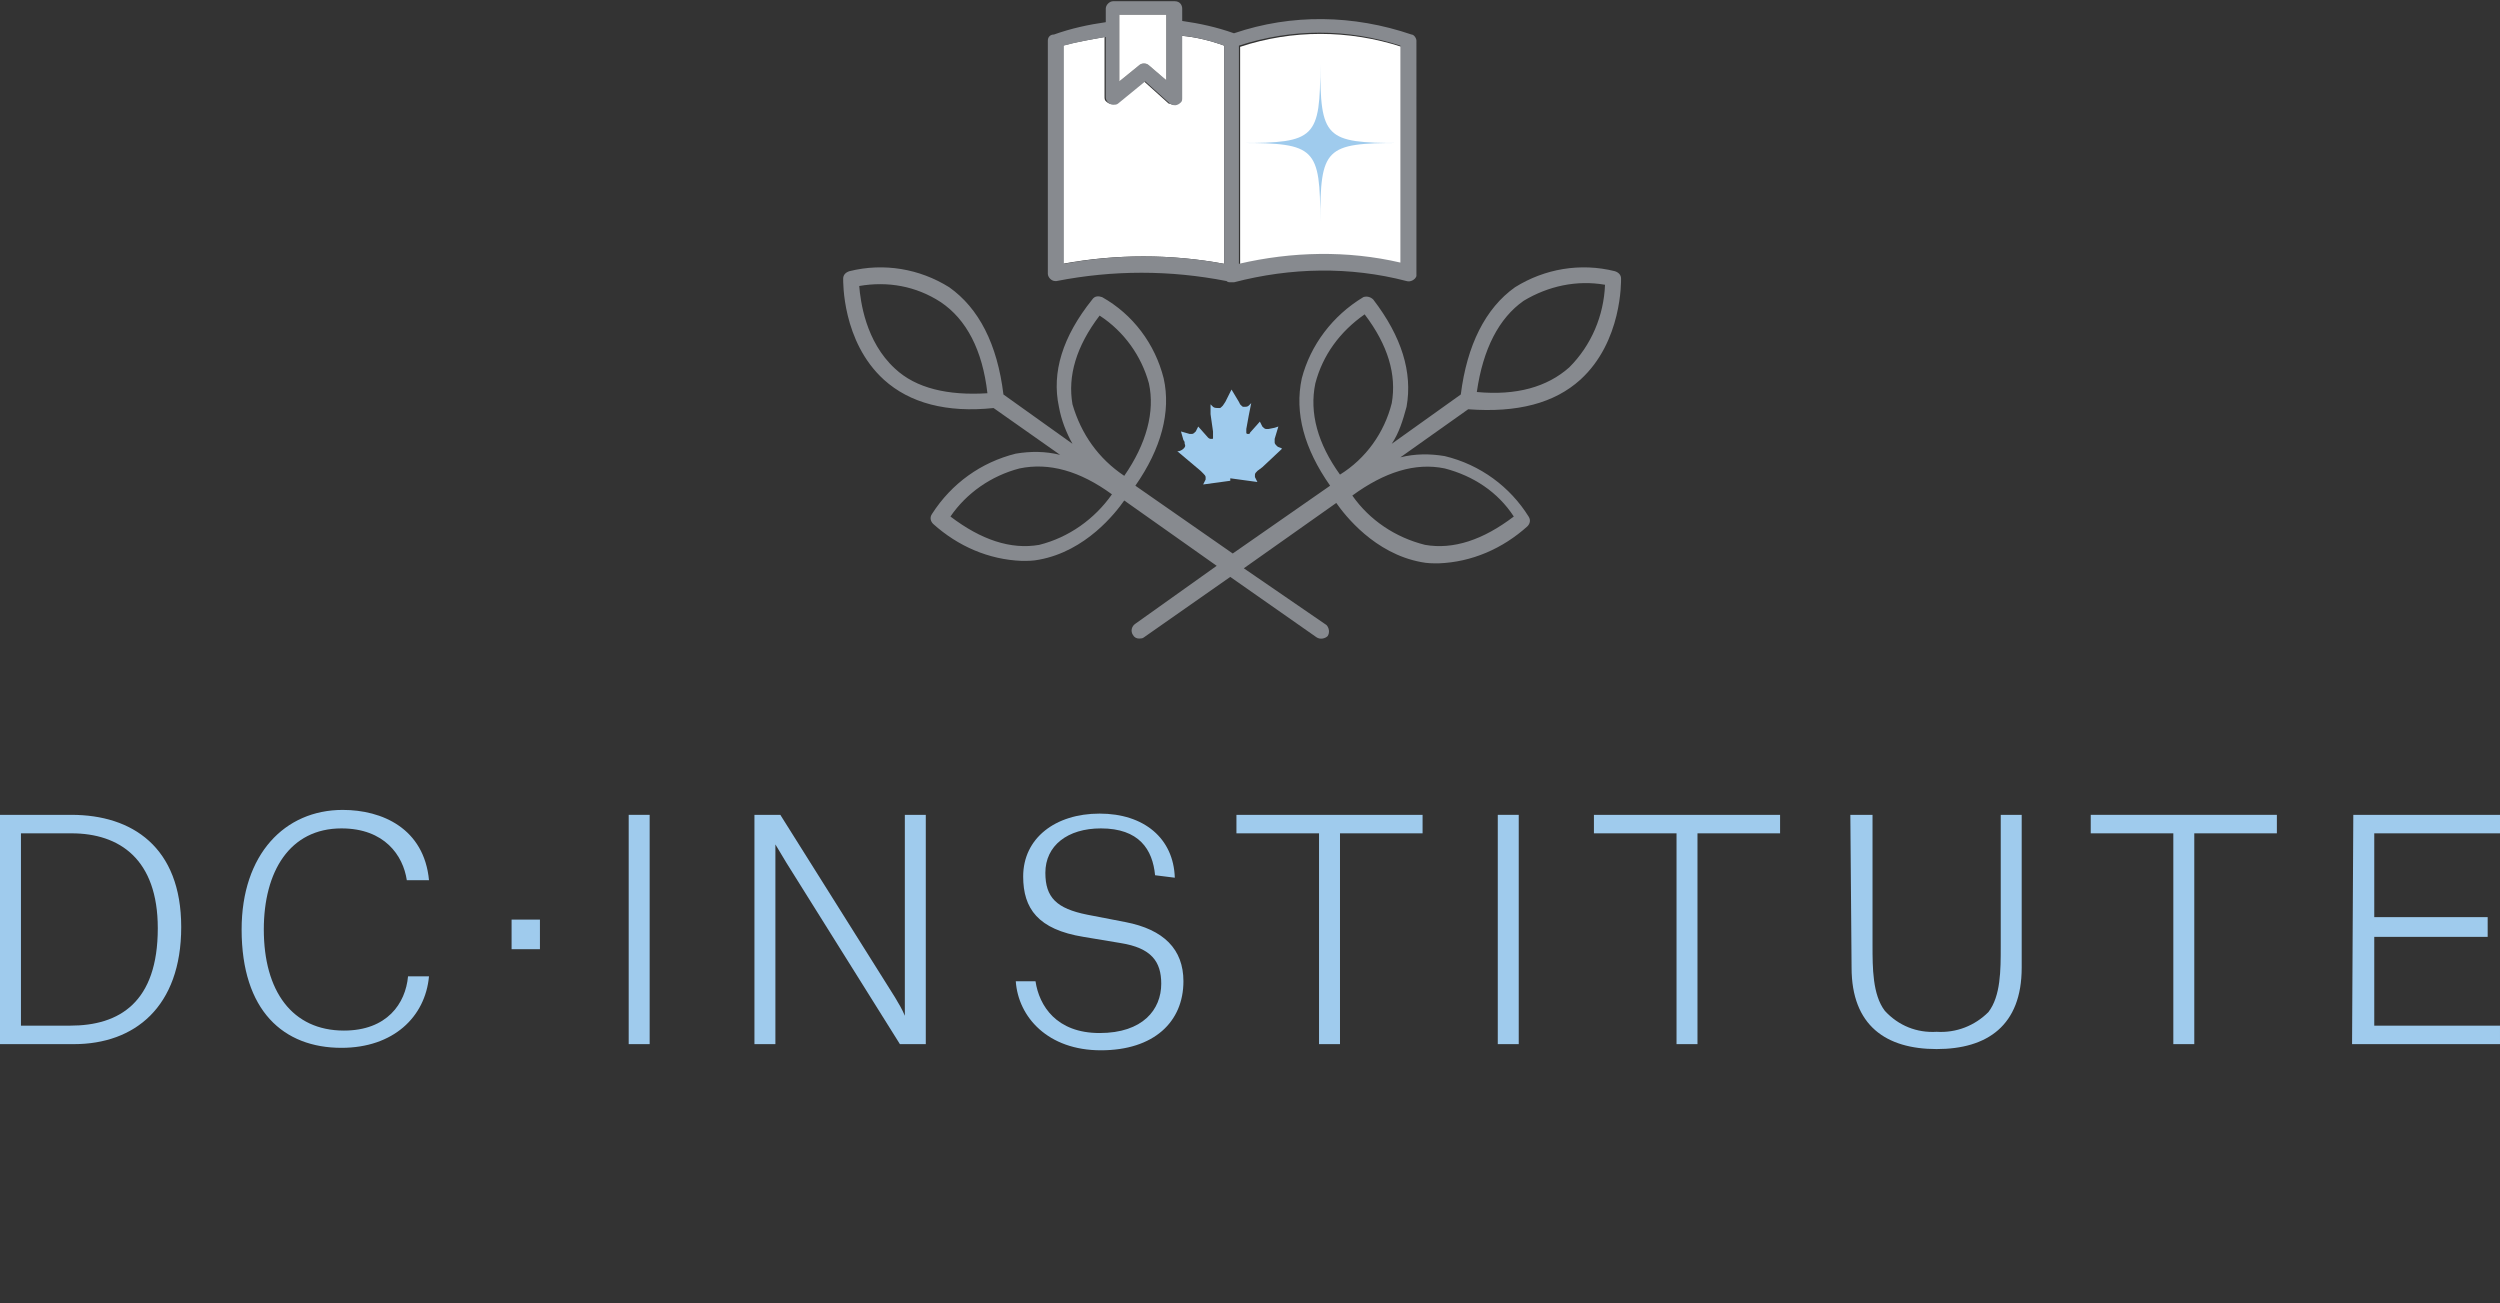 <?xml version="1.0" encoding="utf-8"?>
<!-- Generator: Adobe Illustrator 19.2.1, SVG Export Plug-In . SVG Version: 6.00 Build 0)  -->
<svg version="1.1" id="Layer_1" xmlns="http://www.w3.org/2000/svg" xmlns:xlink="http://www.w3.org/1999/xlink" x="0px" y="0px"
	 viewBox="0 0 202.8 105.7" style="enable-background:new 0 0 202.8 105.7;" xml:space="preserve">
<rect x="0" y="0" width="202.8" height="105.7" fill="#333333" stroke="none"/>
<style type="text/css">
	.st0{fill:#9FCBED;}
	.st1{fill:#FFFFFF;}
	.st2{fill:#878A8F;}
	.st3{fill:none;}
</style>
<title>DC-institute</title>
<path id="_Compound_Path_" class="st0" d="M0,66.1h5.8c4.9,0,8.9,2.6,8.9,9.1s-3.8,9.5-8.7,9.5H0V66.1z M5.7,83.2
	c4,0,7.1-1.9,7.1-7.9c0-5.6-3.1-7.7-7-7.7H1.7v15.6H5.7z"/>
<path id="_Compound_Path_2" class="st0" d="M21.4,75.4c0,5,2.3,8.2,6.5,8.2c3.5,0,5-2.2,5.2-4.4h1.7c-0.3,3.3-2.9,5.8-7.1,5.8
	c-4.7,0-8.1-3-8.1-9.6c0-6.1,3.5-9.7,8.2-9.7c3.2,0,6.6,1.5,7,5.7H33c-0.3-2-1.8-4.2-5.3-4.2C23.5,67.2,21.4,70.7,21.4,75.4z"/>
<path id="_Compound_Path_3" class="st0" d="M41.5,74.6h2.3V77h-2.3V74.6z"/>
<path id="_Compound_Path_4" class="st0" d="M51,66.1h1.7v18.6H51V66.1z"/>
<path id="_Compound_Path_5" class="st0" d="M61.2,66.1h2.1l9.3,14.8c0.3,0.5,0.6,1,0.8,1.5l0,0V66.1h1.7v18.6H73L63.8,70
	c-0.3-0.5-0.6-1-0.9-1.5l0,0v16.2h-1.7V66.1z"/>
<path id="_Compound_Path_6" class="st0" d="M93.7,71c-0.2-2.1-1.3-3.8-4.4-3.8c-2.7,0-4.5,1.4-4.5,3.6c0,2,0.9,2.9,3.4,3.4l3.1,0.6
	c3.1,0.6,4.7,2.2,4.7,4.8c0,3.3-2.4,5.6-6.7,5.6s-6.7-2.7-6.9-5.6H84c0.3,2,1.7,4.2,5.2,4.2s5-1.9,5-4c0-1.8-0.8-2.9-3.3-3.3l-3-0.5
	c-3.7-0.6-4.9-2.3-4.9-4.9c0-3.1,2.6-5.1,6.2-5.1s6,2,6.1,5.2L93.7,71z"/>
<path id="_Compound_Path_7" class="st0" d="M115.4,67.6h-6.7v17.1h-1.7V67.6h-6.7v-1.5h15.1V67.6z"/>
<path id="_Compound_Path_8" class="st0" d="M121.5,66.1h1.7v18.6h-1.7V66.1z"/>
<path id="_Compound_Path_9" class="st0" d="M144.4,67.6h-6.7v17.1H136V67.6h-6.7v-1.5h15.1L144.4,67.6z"/>
<path id="_Compound_Path_10" class="st0" d="M150.1,66.1h1.8v10.6c0,1.8,0,4,1,5.3c1.1,1.2,2.6,1.8,4.2,1.7c1.6,0.1,3.1-0.5,4.2-1.6
	c1-1.3,1-3.4,1-5.3V66.1h1.7v12.4c0,4.7-2.8,6.6-6.9,6.6s-6.9-1.9-6.9-6.6L150.1,66.1z"/>
<path id="_Compound_Path_11" class="st0" d="M184.7,67.6H178v17.1h-1.7V67.6h-6.7v-1.5h15.1L184.7,67.6z"/>
<path id="_Compound_Path_12" class="st0" d="M190.9,66.1h11.9v1.5h-10.2v6.8h9.2V76h-9.2v7.2h10.2v1.5h-12L190.9,66.1z"/>
<g id="_Group_">
	<path id="_Path_" class="st1" d="M99.3,12.8c0-4.8,0-7.2,0-8.5c0-0.2,0-0.4,0-0.6C98.2,3.3,97,3,95.8,2.9v5c0,0.3-0.3,0.6-0.6,0.6
		c-0.1,0-0.3-0.1-0.4-0.1l-2-1.8l-2.2,1.7c-0.3,0.2-0.6,0.2-0.9-0.1c-0.1-0.1-0.1-0.2-0.1-0.4V3c-1.1,0.2-2.3,0.4-3.4,0.7v17.7
		c4.3-0.8,8.8-0.8,13.1,0C99.3,20.3,99.3,17.9,99.3,12.8z"/>
	<path id="_Path_2" class="st1" d="M100.6,3.8c0,2.4,0,14.5,0,17.7c4.3-1,8.8-1.1,13.1-0.1V3.8C109.4,2.4,104.8,2.4,100.6,3.8z"/>
	<path id="_Compound_Path_44" class="st2" d="M114.5,2.8c-4.7-1.6-9.7-1.7-14.4-0.1c-1.4-0.5-2.8-0.8-4.2-1v-1
		c0-0.3-0.2-0.6-0.6-0.6c0,0,0,0,0,0h-5c-0.3,0-0.6,0.3-0.6,0.6c0,0,0,0,0,0v1.1c-1.4,0.2-2.8,0.5-4.2,1C85.2,2.8,85,3,85,3.3v18.9
		c0,0.3,0.3,0.6,0.6,0.6c0,0,0.1,0,0.1,0c4.6-0.9,9.2-0.9,13.8,0c0.1,0.1,0.2,0.1,0.4,0.1h0.2c4.6-1.2,9.4-1.3,14-0.1
		c0.3,0.1,0.7-0.1,0.8-0.4c0-0.1,0-0.1,0-0.2V3.3C114.9,3.1,114.7,2.8,114.5,2.8z M113.6,21.3c-4.3-1-8.8-0.9-13.1,0.1
		c0-3.2,0-15.3,0-17.7c4.3-1.4,8.8-1.4,13.1,0L113.6,21.3z M86.3,21.4V3.7c1.1-0.3,2.2-0.5,3.4-0.7v4.9c0,0.3,0.3,0.6,0.6,0.6
		c0.1,0,0.3,0,0.4-0.1l2.2-1.8l2,1.8c0.3,0.2,0.6,0.2,0.9-0.1c0.1-0.1,0.1-0.2,0.1-0.4v-5C97,3,98.2,3.3,99.3,3.7c0,0.2,0,0.3,0,0.6
		c0,1.3,0,3.8,0,8.5c0,5.2,0,7.5,0,8.6C95,20.6,90.6,20.6,86.3,21.4L86.3,21.4z M94.6,1.2v5.3l-1.4-1.2c-0.2-0.2-0.6-0.2-0.8,0
		l-1.6,1.3V1.2H94.6z"/>
	<path id="_Path_3" class="st1" d="M90.8,6.6l1.6-1.3c0.2-0.2,0.6-0.2,0.8,0l1.4,1.2V1.2h-3.8V6.6z"/>
</g>
<path id="_Compound_Path_45" class="st0" d="M107.1,5.2c0,6,0.4,6.4,6.4,6.4c-6,0-6.4,0.4-6.4,6.4c0-6-0.4-6.4-6.4-6.4
	C106.7,11.6,107.1,11.2,107.1,5.2"/>
<g id="_Group_2">
	<path class="st0" d="M99.8,41.1L99.8,41.1v-1.4c0-0.2,0-0.5,0-0.7c0-0.3,0,0,0,0l-2.2,0.3l0,0l0.2-0.4c0-0.1,0-0.1,0-0.2
		c0-0.1-0.1-0.2-0.2-0.3l-0.2-0.2l-1.9-1.6l0,0h0.1c0.1,0,0.3-0.1,0.4-0.2c0.1-0.1,0.2-0.2,0.1-0.4c0-0.1,0-0.2-0.1-0.3L95.8,35l0,0
		l0,0l0.7,0.2c0.1,0,0.1,0,0.2,0c0.1,0,0.2-0.1,0.3-0.2l0.2-0.4l0,0l0,0l0.8,0.9c0,0,0.1,0.1,0.2,0.1c0,0,0.1,0,0.1,0
		c0.1,0,0.1,0,0.1-0.1c0-0.1,0-0.1,0-0.2c0-0.1,0-0.2,0-0.3l-0.1-0.7l-0.1-0.7l0-0.8l0,0l0,0c0.1,0.1,0.1,0.1,0.2,0.2
		c0.1,0.1,0.3,0.1,0.5,0.1c0.1,0,0.1,0,0.2-0.1c0,0,0.1-0.1,0.1-0.1l0.2-0.3l0.5-1l0,0l0,0l0.6,1l0.1,0.2l0.1,0.1
		c0.1,0.1,0.1,0.1,0.2,0.1c0.2,0,0.3,0,0.4-0.1l0.2-0.2l0,0v0l-0.2,1l-0.2,1.1c0,0.1,0,0.2,0,0.2c0,0,0,0.1,0,0.1
		c0,0.1,0.1,0.1,0.1,0.1h0.1c0.1,0,0.1-0.1,0.1-0.1l0.8-0.9l0,0l0,0l0.2,0.4c0.1,0.1,0.2,0.2,0.3,0.2c0.1,0,0.1,0,0.2,0l0.5-0.1
		l0.3-0.1l0,0l0,0l-0.3,1c0,0.1,0,0.2,0,0.3c0,0.1,0.1,0.2,0.2,0.3c0.1,0.1,0.3,0.1,0.4,0.2l0,0l-1.6,1.5l-0.4,0.3
		c-0.1,0.1-0.2,0.2-0.2,0.3c0,0.1,0,0.1,0,0.2l0.2,0.4l0,0l-2.2-0.3V41L99.8,41.1z"/>
</g>
<g id="_Group_3">
	<path id="_Path_4" class="st3" d="M112.8,32.8c0.4-2.3-0.3-4.7-2.2-7.2c-2,1.3-3.4,3.3-4,5.5c-0.5,2.3,0.2,4.9,2,7.5
		C110.7,37.3,112.2,35.2,112.8,32.8z"/>
	<path id="_Path_5" class="st3" d="M91.2,38.6c1.8-2.7,2.5-5.2,2-7.5c-0.6-2.3-2-4.2-4-5.5c-1.9,2.5-2.6,4.9-2.2,7.2
		C87.7,35.2,89.2,37.3,91.2,38.6z"/>
	<path id="_Path_6" class="st3" d="M127.3,29.9c1.8-1.8,2.8-4.2,2.9-6.7c-2.3-0.4-4.6,0-6.6,1.3c-2.1,1.4-3.4,3.9-3.8,7.4
		C123,32.1,125.6,31.5,127.3,29.9z"/>
	<path id="_Path_7" class="st3" d="M115.6,44.2c2.3,0.4,4.7-0.4,7.2-2.3c-1.3-1.9-3.3-3.3-5.6-3.9c-2.4-0.5-4.9,0.2-7.5,2.1
		C111.1,42.1,113.2,43.6,115.6,44.2z"/>
	<path id="_Path_8" class="st3" d="M76.3,24.4c-2-1.2-4.3-1.7-6.6-1.3c0.1,1.2,0.5,4.6,2.9,6.7c1.8,1.6,4.3,2.3,7.5,2
		C79.6,28.3,78.3,25.8,76.3,24.4z"/>
	<path id="_Path_9" class="st3" d="M82.7,38c-2.3,0.6-4.3,1.9-5.6,3.9c2.5,1.9,4.9,2.7,7.2,2.3c2.4-0.6,4.5-2,5.9-4
		C87.6,38.2,85.1,37.5,82.7,38z"/>
	<path id="_Compound_Path_46" class="st2" d="M128.2,30.8c3.4-3.1,3.3-8,3.3-8.2c0-0.3-0.2-0.5-0.5-0.6c-2.8-0.7-5.7-0.2-8.1,1.3
		c-2.4,1.7-3.9,4.7-4.4,8.7l-5.6,4c0.6-0.9,0.9-1.9,1.2-3c0.5-2.8-0.4-5.7-2.7-8.7c-0.2-0.2-0.5-0.3-0.8-0.2c-2.5,1.5-4.3,3.9-5,6.6
		c-0.6,2.8,0.2,5.7,2.3,8.7l-7.9,5.5l-7.9-5.5c2.1-3,2.9-6,2.3-8.7c-0.7-2.8-2.5-5.2-5-6.6c-0.3-0.1-0.6-0.1-0.8,0.2
		c-2.4,3-3.3,5.9-2.7,8.7c0.2,1.1,0.6,2.1,1.1,3l-5.6-4c-0.5-4.1-2-7-4.4-8.7c-2.4-1.5-5.3-2-8.1-1.3c-0.3,0.1-0.5,0.3-0.5,0.6
		c0,0.2-0.1,5.1,3.3,8.2c2.1,1.9,5.1,2.7,8.9,2.3l5.4,3.8c-1.2-0.3-2.4-0.3-3.6-0.1c-2.8,0.7-5.2,2.4-6.8,4.9
		c-0.2,0.3-0.1,0.6,0.1,0.8c2,1.8,4.5,2.9,7.2,3c0.5,0,0.9,0,1.4-0.1c3.8-0.7,6.2-3.8,6.9-4.8l7.5,5.3l-6.6,4.7
		c-0.3,0.2-0.4,0.6-0.2,0.9c0.1,0.2,0.3,0.3,0.5,0.3c0.1,0,0.3,0,0.4-0.1l7-4.9l7,4.9c0.3,0.2,0.7,0.1,0.9-0.1c0,0,0,0,0,0
		c0.2-0.3,0.1-0.7-0.1-0.9c0,0,0,0,0,0l-6.7-4.6l7.5-5.3c0.7,1,3.1,4.1,6.9,4.8c0.5,0.1,0.9,0.1,1.4,0.1c2.7-0.1,5.2-1.2,7.2-3
		c0.2-0.2,0.3-0.5,0.1-0.8c-1.5-2.4-3.9-4.2-6.8-4.9c-1.2-0.2-2.4-0.2-3.6,0.1l5.5-3.9C123.1,33.5,126.1,32.7,128.2,30.8z
		 M123.6,24.4c2-1.2,4.3-1.7,6.6-1.3c-0.1,2.5-1.1,4.9-2.9,6.7c-1.8,1.6-4.3,2.3-7.5,2C120.3,28.3,121.6,25.8,123.6,24.4z
		 M106.7,31.1c0.6-2.3,2-4.2,4-5.6c1.9,2.5,2.6,4.9,2.2,7.2c-0.6,2.4-2.1,4.5-4.2,5.8C106.9,36,106.2,33.5,106.7,31.1z M89.2,25.6
		c2,1.3,3.4,3.3,4,5.5c0.5,2.3-0.2,4.9-2,7.5c-2.1-1.4-3.5-3.4-4.2-5.8C86.6,30.5,87.3,28.1,89.2,25.6z M72.6,29.9
		c-2.4-2.2-2.8-5.5-2.9-6.7c2.3-0.4,4.6,0,6.6,1.3c2.1,1.4,3.4,3.9,3.8,7.4C76.9,32.1,74.3,31.5,72.6,29.9z M84.3,44.2
		c-2.3,0.4-4.7-0.4-7.2-2.3c1.3-1.9,3.3-3.3,5.6-3.9c2.4-0.5,4.9,0.2,7.5,2.1C88.8,42.1,86.7,43.6,84.3,44.2L84.3,44.2z M117.2,38
		c2.3,0.6,4.3,1.9,5.6,3.9c-2.5,1.9-4.9,2.7-7.2,2.3c-2.4-0.6-4.5-2-5.9-4C112.3,38.3,114.8,37.5,117.2,38z"/>
</g>
</svg>
